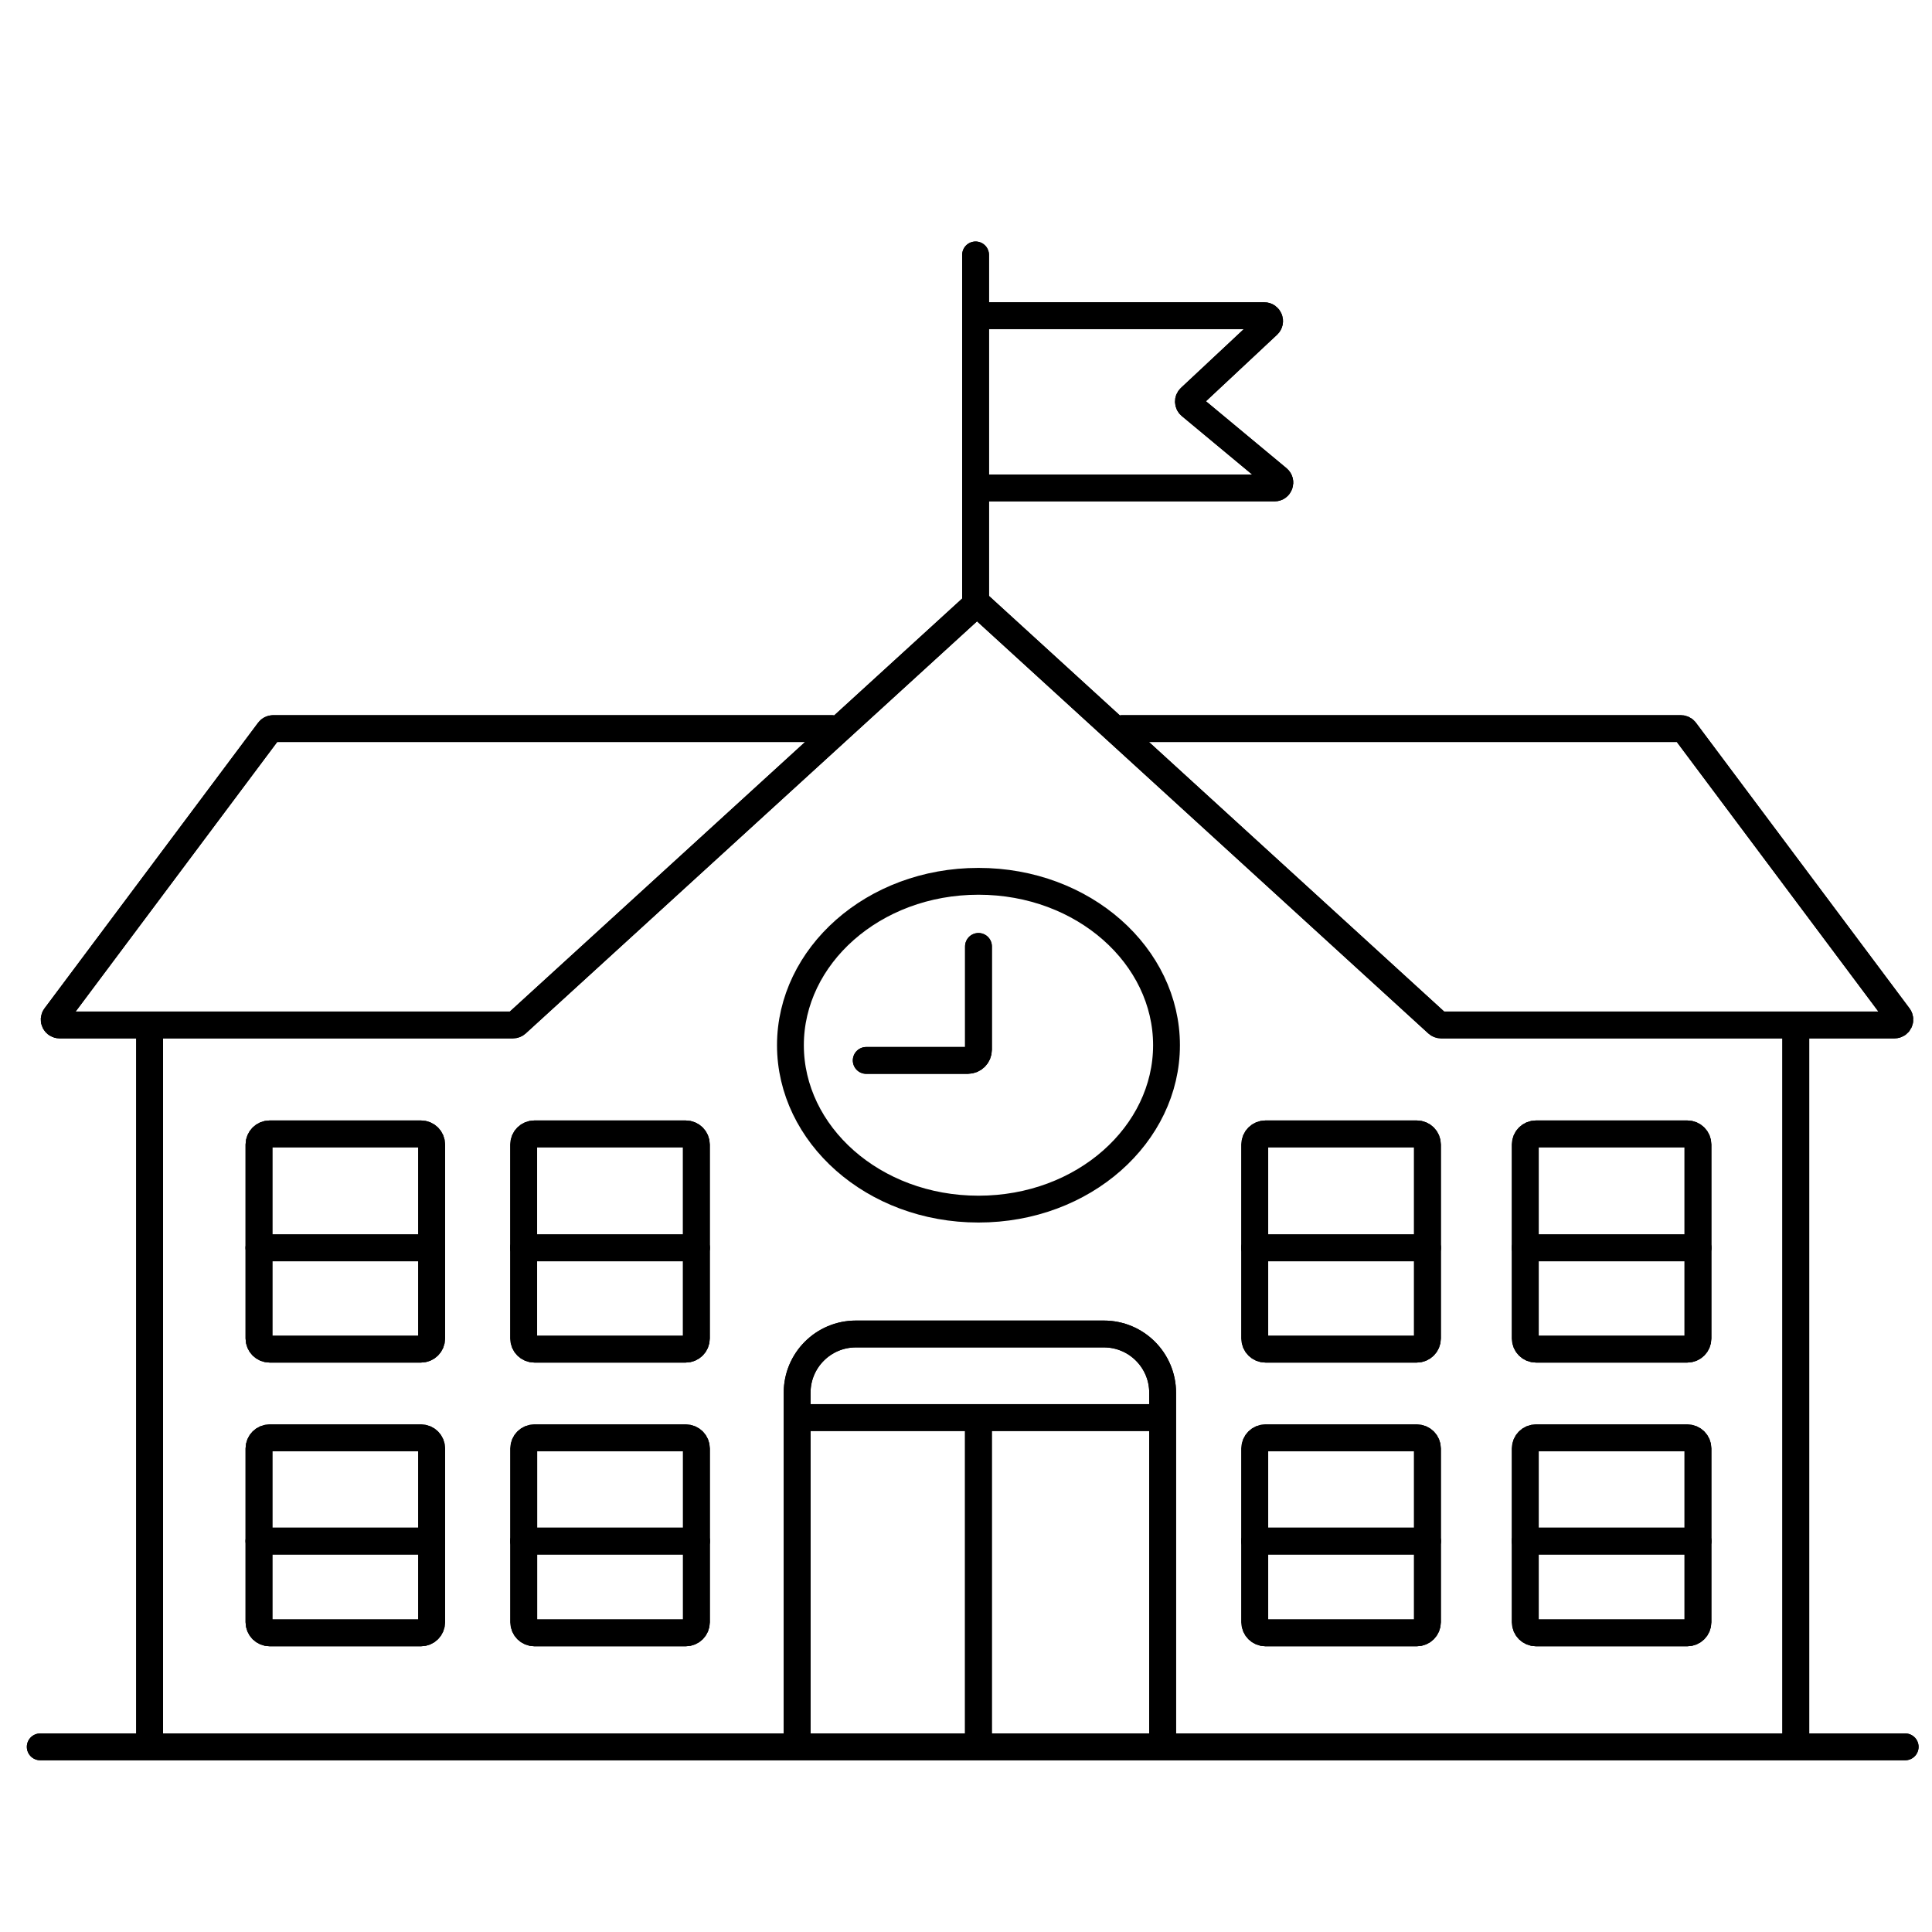 <svg width="144" height="144" viewBox="0 0 144 144" fill="none" xmlns="http://www.w3.org/2000/svg">
<path d="M72.714 19V44.878C72.714 44.99 72.666 45.097 72.584 45.172L38.507 76.289C38.433 76.356 38.337 76.394 38.238 76.394H4.437C4.11 76.394 3.922 76.019 4.119 75.757L20.04 54.464C20.115 54.364 20.233 54.305 20.359 54.305H61.988" stroke="black" style="stroke:black;stroke-opacity:1;" stroke-width="2" stroke-linecap="round"/>
<path d="M72.714 19V44.878C72.714 44.99 72.666 45.097 72.584 45.172L38.507 76.289C38.433 76.356 38.337 76.394 38.238 76.394H4.437C4.11 76.394 3.922 76.019 4.119 75.757L20.04 54.464C20.115 54.364 20.233 54.305 20.359 54.305H61.988" stroke="black" style="stroke:black;stroke-opacity:1;" stroke-width="2" stroke-linecap="round"/>
<path d="M72.929 45.054L107.136 76.289C107.209 76.356 107.305 76.394 107.404 76.394H141.205C141.533 76.394 141.72 76.019 141.524 75.757L125.602 54.464C125.527 54.364 125.409 54.305 125.284 54.305H83.654" stroke="black" style="stroke:black;stroke-opacity:1;" stroke-width="2" stroke-linecap="round"/>
<path d="M72.929 45.054L107.136 76.289C107.209 76.356 107.305 76.394 107.404 76.394H141.205C141.533 76.394 141.72 76.019 141.524 75.757L125.602 54.464C125.527 54.364 125.409 54.305 125.284 54.305H83.654" stroke="black" style="stroke:black;stroke-opacity:1;" stroke-width="2" stroke-linecap="round"/>
<path d="M72.715 23.531H94.229C94.591 23.531 94.765 23.973 94.501 24.22L88.704 29.642C88.528 29.805 88.537 30.085 88.721 30.239L95.249 35.665C95.535 35.903 95.367 36.369 94.994 36.369H72.715" stroke="black" style="stroke:black;stroke-opacity:1;" stroke-width="2"/>
<path d="M72.715 23.531H94.229C94.591 23.531 94.765 23.973 94.501 24.22L88.704 29.642C88.528 29.805 88.537 30.085 88.721 30.239L95.249 35.665C95.535 35.903 95.367 36.369 94.994 36.369H72.715" stroke="black" style="stroke:black;stroke-opacity:1;" stroke-width="2"/>
<path d="M11.152 76.394V130.011" stroke="black" style="stroke:black;stroke-opacity:1;" stroke-width="2"/>
<path d="M11.152 76.394V130.011" stroke="black" style="stroke:black;stroke-opacity:1;" stroke-width="2"/>
<path d="M3 130.2H142" stroke="black" style="stroke:black;stroke-opacity:1;" stroke-width="2" stroke-linecap="round"/>
<path d="M3 130.2H142" stroke="black" style="stroke:black;stroke-opacity:1;" stroke-width="2" stroke-linecap="round"/>
<path d="M59.414 130.2V103.806C59.414 101.387 61.375 99.427 63.794 99.427H82.277C84.695 99.427 86.656 101.387 86.656 103.806V130.2" stroke="black" style="stroke:black;stroke-opacity:1;" stroke-width="2"/>
<path d="M59.414 130.2V103.806C59.414 101.387 61.375 99.427 63.794 99.427H82.277C84.695 99.427 86.656 101.387 86.656 103.806V130.2" stroke="black" style="stroke:black;stroke-opacity:1;" stroke-width="2"/>
<path d="M59.414 105.657H86.656" stroke="black" style="stroke:black;stroke-opacity:1;" stroke-width="2"/>
<path d="M59.414 105.657H86.656" stroke="black" style="stroke:black;stroke-opacity:1;" stroke-width="2"/>
<path d="M72.926 105.657V130.011" stroke="black" style="stroke:black;stroke-opacity:1;" stroke-width="2"/>
<path d="M72.926 105.657V130.011" stroke="black" style="stroke:black;stroke-opacity:1;" stroke-width="2"/>
<path d="M72.93 65.688C80.794 65.688 86.945 71.274 86.945 77.904C86.945 84.534 80.794 90.12 72.93 90.12C65.066 90.12 58.914 84.534 58.914 77.904C58.914 71.274 65.065 65.688 72.93 65.688Z" stroke="black" style="stroke:black;stroke-opacity:1;" stroke-width="2"/>
<path d="M72.93 70.541V78.24C72.93 78.68 72.574 79.037 72.134 79.037H64.564" stroke="black" style="stroke:black;stroke-opacity:1;" stroke-width="2" stroke-linecap="round"/>
<path d="M72.93 70.541V78.24C72.93 78.68 72.574 79.037 72.134 79.037H64.564" stroke="black" style="stroke:black;stroke-opacity:1;" stroke-width="2" stroke-linecap="round"/>
<path d="M19.303 99.763V85.308C19.303 84.868 19.659 84.512 20.099 84.512H31.377C31.817 84.512 32.173 84.868 32.173 85.308V99.763C32.173 100.203 31.817 100.559 31.377 100.559H20.099C19.659 100.559 19.303 100.203 19.303 99.763Z" stroke="black" style="stroke:black;stroke-opacity:1;" stroke-width="2" stroke-linecap="round"/>
<path d="M19.303 99.763V85.308C19.303 84.868 19.659 84.512 20.099 84.512H31.377C31.817 84.512 32.173 84.868 32.173 85.308V99.763C32.173 100.203 31.817 100.559 31.377 100.559H20.099C19.659 100.559 19.303 100.203 19.303 99.763Z" stroke="black" style="stroke:black;stroke-opacity:1;" stroke-width="2" stroke-linecap="round"/>
<path d="M19.303 93.007H32.173" stroke="black" style="stroke:black;stroke-opacity:1;" stroke-width="2" stroke-linecap="round"/>
<path d="M19.303 93.007H32.173" stroke="black" style="stroke:black;stroke-opacity:1;" stroke-width="2" stroke-linecap="round"/>
<path d="M93.523 99.763V85.308C93.523 84.868 93.88 84.512 94.32 84.512H105.598C106.037 84.512 106.394 84.868 106.394 85.308V99.763C106.394 100.203 106.037 100.559 105.598 100.559H94.32C93.88 100.559 93.523 100.203 93.523 99.763Z" stroke="black" style="stroke:black;stroke-opacity:1;" stroke-width="2" stroke-linecap="round"/>
<path d="M93.523 99.763V85.308C93.523 84.868 93.88 84.512 94.32 84.512H105.598C106.037 84.512 106.394 84.868 106.394 85.308V99.763C106.394 100.203 106.037 100.559 105.598 100.559H94.32C93.88 100.559 93.523 100.203 93.523 99.763Z" stroke="black" style="stroke:black;stroke-opacity:1;" stroke-width="2" stroke-linecap="round"/>
<path d="M93.523 93.007H106.394" stroke="black" style="stroke:black;stroke-opacity:1;" stroke-width="2" stroke-linecap="round"/>
<path d="M93.523 93.007H106.394" stroke="black" style="stroke:black;stroke-opacity:1;" stroke-width="2" stroke-linecap="round"/>
<path d="M113.686 99.763V85.308C113.686 84.868 114.042 84.512 114.482 84.512H125.76C126.199 84.512 126.556 84.868 126.556 85.308V99.763C126.556 100.203 126.199 100.559 125.76 100.559H114.482C114.042 100.559 113.686 100.203 113.686 99.763Z" stroke="black" style="stroke:black;stroke-opacity:1;" stroke-width="2" stroke-linecap="round"/>
<path d="M113.686 99.763V85.308C113.686 84.868 114.042 84.512 114.482 84.512H125.76C126.199 84.512 126.556 84.868 126.556 85.308V99.763C126.556 100.203 126.199 100.559 125.76 100.559H114.482C114.042 100.559 113.686 100.203 113.686 99.763Z" stroke="black" style="stroke:black;stroke-opacity:1;" stroke-width="2" stroke-linecap="round"/>
<path d="M113.686 93.007H126.556" stroke="black" style="stroke:black;stroke-opacity:1;" stroke-width="2" stroke-linecap="round"/>
<path d="M113.686 93.007H126.556" stroke="black" style="stroke:black;stroke-opacity:1;" stroke-width="2" stroke-linecap="round"/>
<path d="M19.303 120.908V107.963C19.303 107.524 19.659 107.167 20.099 107.167H31.377C31.817 107.167 32.173 107.524 32.173 107.963V120.908C32.173 121.348 31.817 121.704 31.377 121.704H20.099C19.659 121.704 19.303 121.348 19.303 120.908Z" stroke="black" style="stroke:black;stroke-opacity:1;" stroke-width="2" stroke-linecap="round"/>
<path d="M19.303 120.908V107.963C19.303 107.524 19.659 107.167 20.099 107.167H31.377C31.817 107.167 32.173 107.524 32.173 107.963V120.908C32.173 121.348 31.817 121.704 31.377 121.704H20.099C19.659 121.704 19.303 121.348 19.303 120.908Z" stroke="black" style="stroke:black;stroke-opacity:1;" stroke-width="2" stroke-linecap="round"/>
<path d="M19.303 114.863H32.173" stroke="black" style="stroke:black;stroke-opacity:1;" stroke-width="2" stroke-linecap="round"/>
<path d="M19.303 114.863H32.173" stroke="black" style="stroke:black;stroke-opacity:1;" stroke-width="2" stroke-linecap="round"/>
<path d="M93.523 120.908V107.963C93.523 107.524 93.88 107.167 94.32 107.167H105.598C106.037 107.167 106.394 107.524 106.394 107.963V120.908C106.394 121.348 106.037 121.704 105.598 121.704H94.32C93.88 121.704 93.523 121.348 93.523 120.908Z" stroke="black" style="stroke:black;stroke-opacity:1;" stroke-width="2" stroke-linecap="round"/>
<path d="M93.523 120.908V107.963C93.523 107.524 93.88 107.167 94.32 107.167H105.598C106.037 107.167 106.394 107.524 106.394 107.963V120.908C106.394 121.348 106.037 121.704 105.598 121.704H94.32C93.88 121.704 93.523 121.348 93.523 120.908Z" stroke="black" style="stroke:black;stroke-opacity:1;" stroke-width="2" stroke-linecap="round"/>
<path d="M93.523 114.863H106.394" stroke="black" style="stroke:black;stroke-opacity:1;" stroke-width="2" stroke-linecap="round"/>
<path d="M93.523 114.863H106.394" stroke="black" style="stroke:black;stroke-opacity:1;" stroke-width="2" stroke-linecap="round"/>
<path d="M113.686 120.908V107.963C113.686 107.524 114.042 107.167 114.482 107.167H125.76C126.199 107.167 126.556 107.524 126.556 107.963V120.908C126.556 121.348 126.199 121.704 125.76 121.704H114.482C114.042 121.704 113.686 121.348 113.686 120.908Z" stroke="black" style="stroke:black;stroke-opacity:1;" stroke-width="2" stroke-linecap="round"/>
<path d="M113.686 120.908V107.963C113.686 107.524 114.042 107.167 114.482 107.167H125.76C126.199 107.167 126.556 107.524 126.556 107.963V120.908C126.556 121.348 126.199 121.704 125.76 121.704H114.482C114.042 121.704 113.686 121.348 113.686 120.908Z" stroke="black" style="stroke:black;stroke-opacity:1;" stroke-width="2" stroke-linecap="round"/>
<path d="M113.686 114.863H126.556" stroke="black" style="stroke:black;stroke-opacity:1;" stroke-width="2" stroke-linecap="round"/>
<path d="M113.686 114.863H126.556" stroke="black" style="stroke:black;stroke-opacity:1;" stroke-width="2" stroke-linecap="round"/>
<path d="M39.037 120.908V107.963C39.037 107.524 39.394 107.167 39.833 107.167H51.111C51.551 107.167 51.907 107.524 51.907 107.963V120.908C51.907 121.348 51.551 121.704 51.111 121.704H39.833C39.394 121.704 39.037 121.348 39.037 120.908Z" stroke="black" style="stroke:black;stroke-opacity:1;" stroke-width="2" stroke-linecap="round"/>
<path d="M39.037 120.908V107.963C39.037 107.524 39.394 107.167 39.833 107.167H51.111C51.551 107.167 51.907 107.524 51.907 107.963V120.908C51.907 121.348 51.551 121.704 51.111 121.704H39.833C39.394 121.704 39.037 121.348 39.037 120.908Z" stroke="black" style="stroke:black;stroke-opacity:1;" stroke-width="2" stroke-linecap="round"/>
<path d="M39.037 114.863H51.907" stroke="black" style="stroke:black;stroke-opacity:1;" stroke-width="2" stroke-linecap="round"/>
<path d="M39.037 114.863H51.907" stroke="black" style="stroke:black;stroke-opacity:1;" stroke-width="2" stroke-linecap="round"/>
<path d="M39.033 93.007H51.904" stroke="black" style="stroke:black;stroke-opacity:1;" stroke-width="2" stroke-linecap="round"/>
<path d="M39.033 93.007H51.904" stroke="black" style="stroke:black;stroke-opacity:1;" stroke-width="2" stroke-linecap="round"/>
<path d="M39.033 99.763V85.308C39.033 84.868 39.39 84.512 39.83 84.512H51.107C51.547 84.512 51.904 84.868 51.904 85.308V99.763C51.904 100.203 51.547 100.559 51.107 100.559H39.83C39.39 100.559 39.033 100.203 39.033 99.763Z" stroke="black" style="stroke:black;stroke-opacity:1;" stroke-width="2" stroke-linecap="round"/>
<path d="M39.033 99.763V85.308C39.033 84.868 39.39 84.512 39.83 84.512H51.107C51.547 84.512 51.904 84.868 51.904 85.308V99.763C51.904 100.203 51.547 100.559 51.107 100.559H39.83C39.39 100.559 39.033 100.203 39.033 99.763Z" stroke="black" style="stroke:black;stroke-opacity:1;" stroke-width="2" stroke-linecap="round"/>
<path d="M133.848 76.394V130.011" stroke="black" style="stroke:black;stroke-opacity:1;" stroke-width="2"/>
<path d="M133.848 76.394V130.011" stroke="black" style="stroke:black;stroke-opacity:1;" stroke-width="2"/>
</svg>
